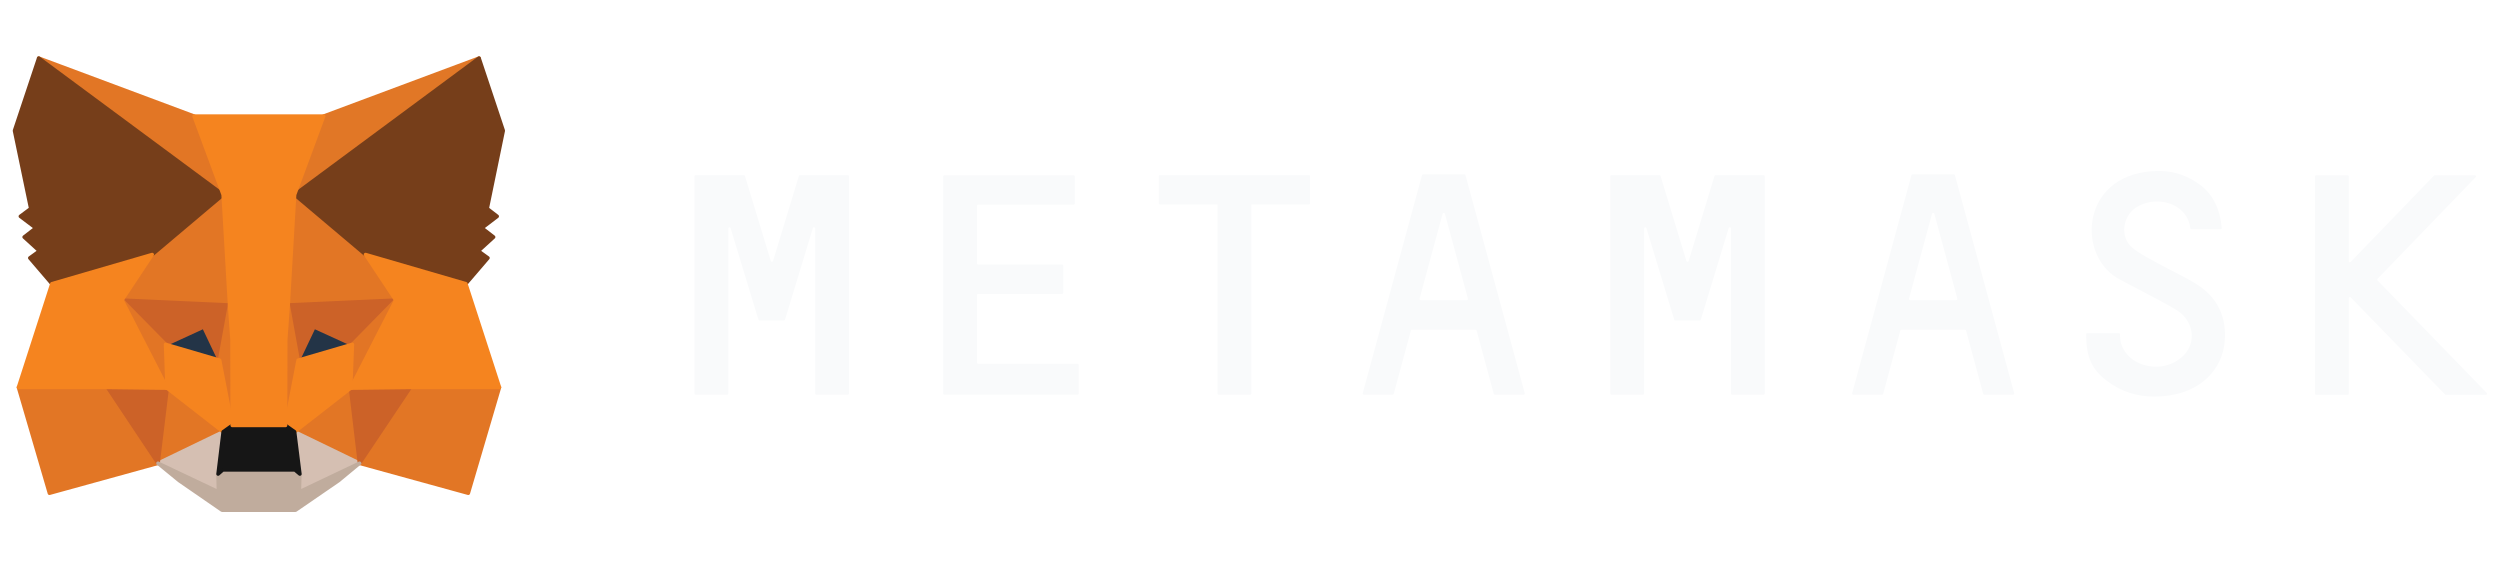 <svg width="172" height="40" viewBox="0 0 172 40" fill="none" xmlns="http://www.w3.org/2000/svg">
<path d="M151.256 19.64C150.372 19.057 149.398 18.642 148.476 18.124C147.878 17.787 147.241 17.489 146.722 17.061C145.838 16.336 146.02 14.911 146.943 14.289C148.268 13.407 150.463 13.9 150.697 15.701C150.697 15.74 150.736 15.766 150.775 15.766H152.776C152.828 15.766 152.867 15.727 152.854 15.675C152.75 14.431 152.269 13.394 151.386 12.733C150.541 12.099 149.58 11.762 148.553 11.762C143.266 11.762 142.785 17.346 145.63 19.109C145.955 19.316 148.748 20.715 149.736 21.325C150.723 21.933 151.035 23.048 150.606 23.929C150.216 24.732 149.203 25.29 148.19 25.225C147.085 25.16 146.228 24.564 145.929 23.631C145.877 23.463 145.851 23.139 145.851 22.996C145.851 22.957 145.812 22.918 145.773 22.918H143.604C143.565 22.918 143.526 22.957 143.526 22.996C143.526 24.564 143.916 25.432 144.981 26.223C145.981 26.974 147.072 27.285 148.203 27.285C151.165 27.285 152.698 25.613 153.009 23.877C153.282 22.18 152.776 20.651 151.256 19.64Z" fill="#F9FAFB"/>
<path d="M57.057 12.047H56.096H55.043C55.004 12.047 54.978 12.073 54.965 12.099L53.186 17.956C53.16 18.033 53.056 18.033 53.03 17.956L51.25 12.099C51.237 12.06 51.211 12.047 51.172 12.047H50.12H49.158H47.859C47.82 12.047 47.781 12.086 47.781 12.125V27.078C47.781 27.117 47.82 27.156 47.859 27.156H50.029C50.068 27.156 50.107 27.117 50.107 27.078V15.714C50.107 15.623 50.237 15.61 50.263 15.688L52.055 21.584L52.185 21.998C52.198 22.037 52.224 22.05 52.263 22.05H53.926C53.965 22.05 53.991 22.024 54.004 21.998L54.134 21.584L55.927 15.688C55.953 15.597 56.083 15.623 56.083 15.714V27.078C56.083 27.117 56.122 27.156 56.16 27.156H58.33C58.369 27.156 58.408 27.117 58.408 27.078V12.125C58.408 12.086 58.369 12.047 58.33 12.047H57.057Z" fill="#F9FAFB"/>
<path d="M118.037 12.047C117.998 12.047 117.972 12.073 117.959 12.099L116.18 17.956C116.154 18.033 116.05 18.033 116.024 17.956L114.244 12.099C114.231 12.06 114.205 12.047 114.166 12.047H110.866C110.827 12.047 110.788 12.086 110.788 12.125V27.078C110.788 27.117 110.827 27.156 110.866 27.156H113.036C113.075 27.156 113.114 27.117 113.114 27.078V15.714C113.114 15.623 113.244 15.61 113.27 15.688L115.062 21.584L115.192 21.998C115.205 22.037 115.231 22.05 115.27 22.05H116.933C116.972 22.05 116.998 22.024 117.011 21.998L117.141 21.584L118.934 15.688C118.96 15.597 119.09 15.623 119.09 15.714V27.078C119.09 27.117 119.129 27.156 119.168 27.156H121.337C121.376 27.156 121.415 27.117 121.415 27.078V12.125C121.415 12.086 121.376 12.047 121.337 12.047H118.037Z" fill="#F9FAFB"/>
<path d="M90.055 12.047H86.014H83.845H79.805C79.766 12.047 79.727 12.086 79.727 12.125V13.991C79.727 14.029 79.766 14.068 79.805 14.068H83.767V27.078C83.767 27.117 83.806 27.156 83.845 27.156H86.014C86.053 27.156 86.092 27.117 86.092 27.078V14.068H90.055C90.094 14.068 90.132 14.029 90.132 13.991V12.125C90.132 12.086 90.107 12.047 90.055 12.047Z" fill="#F9FAFB"/>
<path d="M102.851 27.156H104.825C104.877 27.156 104.916 27.104 104.903 27.052L100.824 12.047C100.811 12.008 100.785 11.995 100.746 11.995H99.992H98.667H97.914C97.875 11.995 97.849 12.021 97.836 12.047L93.756 27.052C93.743 27.104 93.782 27.156 93.834 27.156H95.809C95.848 27.156 95.874 27.13 95.887 27.104L97.069 22.737C97.082 22.698 97.108 22.685 97.147 22.685H101.513C101.552 22.685 101.578 22.711 101.591 22.737L102.773 27.104C102.786 27.13 102.825 27.156 102.851 27.156ZM97.667 20.547L99.252 14.703C99.278 14.626 99.382 14.626 99.408 14.703L100.993 20.547C101.006 20.599 100.967 20.651 100.915 20.651H97.745C97.693 20.651 97.654 20.599 97.667 20.547Z" fill="#F9FAFB"/>
<path d="M136.524 27.156H138.498C138.55 27.156 138.589 27.104 138.576 27.052L134.497 12.047C134.484 12.008 134.458 11.995 134.419 11.995H133.666H132.341H131.587C131.548 11.995 131.522 12.021 131.509 12.047L127.43 27.052C127.417 27.104 127.456 27.156 127.508 27.156H129.483C129.522 27.156 129.548 27.13 129.561 27.104L130.743 22.737C130.756 22.698 130.782 22.685 130.821 22.685H135.186C135.225 22.685 135.251 22.711 135.264 22.737L136.446 27.104C136.459 27.13 136.485 27.156 136.524 27.156ZM131.34 20.547L132.925 14.703C132.951 14.626 133.055 14.626 133.081 14.703L134.666 20.547C134.679 20.599 134.64 20.651 134.588 20.651H131.418C131.366 20.651 131.327 20.599 131.34 20.547Z" fill="#F9FAFB"/>
<path d="M67.216 24.94V20.301C67.216 20.262 67.255 20.223 67.294 20.223H73.075C73.114 20.223 73.153 20.184 73.153 20.145V18.279C73.153 18.241 73.114 18.202 73.075 18.202H67.294C67.255 18.202 67.216 18.163 67.216 18.124V14.159C67.216 14.12 67.255 14.081 67.294 14.081H73.868C73.906 14.081 73.945 14.042 73.945 14.003V12.137C73.945 12.098 73.906 12.06 73.868 12.06H67.216H64.969C64.93 12.06 64.891 12.098 64.891 12.137V14.081V18.215V20.236V25.03V27.078C64.891 27.116 64.93 27.155 64.969 27.155H67.216H74.14C74.179 27.155 74.218 27.116 74.218 27.078V25.108C74.218 25.069 74.179 25.03 74.14 25.03H67.281C67.242 25.017 67.216 24.991 67.216 24.94Z" fill="#F9FAFB"/>
<path d="M171.08 27.026L163.571 19.29C163.545 19.264 163.545 19.212 163.571 19.186L170.327 12.189C170.379 12.137 170.34 12.06 170.275 12.06H167.508C167.482 12.06 167.469 12.072 167.456 12.085L161.727 18.02C161.675 18.072 161.597 18.033 161.597 17.968V12.137C161.597 12.098 161.558 12.06 161.519 12.06H159.349C159.31 12.06 159.271 12.098 159.271 12.137V27.091C159.271 27.13 159.31 27.168 159.349 27.168H161.519C161.558 27.168 161.597 27.13 161.597 27.091V20.508C161.597 20.443 161.688 20.404 161.727 20.456L168.222 27.142C168.235 27.155 168.261 27.168 168.274 27.168H171.041C171.093 27.155 171.132 27.065 171.08 27.026Z" fill="#F9FAFB"/>
<path d="M32.958 4L19.824 13.718L22.267 7.991L32.958 4Z" fill="#E17726" stroke="#E17726" stroke-width="0.25" stroke-linecap="round" stroke-linejoin="round"/>
<path d="M2.663 4L15.68 13.809L13.355 7.991L2.663 4Z" fill="#E27625" stroke="#E27625" stroke-width="0.25" stroke-linecap="round" stroke-linejoin="round"/>
<path d="M28.229 26.533L24.734 31.872L32.217 33.932L34.361 26.65L28.229 26.533Z" fill="#E27625" stroke="#E27625" stroke-width="0.25" stroke-linecap="round" stroke-linejoin="round"/>
<path d="M1.272 26.65L3.403 33.932L10.873 31.872L7.391 26.533L1.272 26.65Z" fill="#E27625" stroke="#E27625" stroke-width="0.25" stroke-linecap="round" stroke-linejoin="round"/>
<path d="M10.47 17.515L8.392 20.651L15.797 20.988L15.55 13.019L10.47 17.515Z" fill="#E27625" stroke="#E27625" stroke-width="0.25" stroke-linecap="round" stroke-linejoin="round"/>
<path d="M25.151 17.515L19.993 12.928L19.824 20.988L27.229 20.651L25.151 17.515Z" fill="#E27625" stroke="#E27625" stroke-width="0.25" stroke-linecap="round" stroke-linejoin="round"/>
<path d="M10.873 31.872L15.355 29.708L11.497 26.702L10.873 31.872Z" fill="#E27625" stroke="#E27625" stroke-width="0.25" stroke-linecap="round" stroke-linejoin="round"/>
<path d="M20.266 29.708L24.735 31.872L24.124 26.702L20.266 29.708Z" fill="#E27625" stroke="#E27625" stroke-width="0.25" stroke-linecap="round" stroke-linejoin="round"/>
<path d="M24.735 31.872L20.266 29.708L20.629 32.611L20.59 33.842L24.735 31.872Z" fill="#D5BFB2" stroke="#D5BFB2" stroke-width="0.25" stroke-linecap="round" stroke-linejoin="round"/>
<path d="M10.873 31.872L15.03 33.842L15.004 32.611L15.355 29.708L10.873 31.872Z" fill="#D5BFB2" stroke="#D5BFB2" stroke-width="0.25" stroke-linecap="round" stroke-linejoin="round"/>
<path d="M15.108 24.784L11.393 23.695L14.017 22.49L15.108 24.784Z" fill="#233447" stroke="#233447" stroke-width="0.25" stroke-linecap="round" stroke-linejoin="round"/>
<path d="M20.513 24.784L21.604 22.49L24.241 23.695L20.513 24.784Z" fill="#233447" stroke="#233447" stroke-width="0.25" stroke-linecap="round" stroke-linejoin="round"/>
<path d="M10.873 31.872L11.523 26.533L7.392 26.65L10.873 31.872Z" fill="#CC6228" stroke="#CC6228" stroke-width="0.25" stroke-linecap="round" stroke-linejoin="round"/>
<path d="M24.098 26.533L24.734 31.872L28.229 26.65L24.098 26.533Z" fill="#CC6228" stroke="#CC6228" stroke-width="0.25" stroke-linecap="round" stroke-linejoin="round"/>
<path d="M27.229 20.65L19.824 20.987L20.513 24.784L21.604 22.49L24.241 23.695L27.229 20.65Z" fill="#CC6228" stroke="#CC6228" stroke-width="0.25" stroke-linecap="round" stroke-linejoin="round"/>
<path d="M11.393 23.695L14.017 22.49L15.108 24.784L15.797 20.987L8.392 20.65L11.393 23.695Z" fill="#CC6228" stroke="#CC6228" stroke-width="0.25" stroke-linecap="round" stroke-linejoin="round"/>
<path d="M8.393 20.65L11.498 26.702L11.393 23.695L8.393 20.65Z" fill="#E27525" stroke="#E27525" stroke-width="0.25" stroke-linecap="round" stroke-linejoin="round"/>
<path d="M24.241 23.695L24.124 26.702L27.229 20.65L24.241 23.695Z" fill="#E27525" stroke="#E27525" stroke-width="0.25" stroke-linecap="round" stroke-linejoin="round"/>
<path d="M15.797 20.987L15.108 24.784L15.979 29.267L16.174 23.359L15.797 20.987Z" fill="#E27525" stroke="#E27525" stroke-width="0.25" stroke-linecap="round" stroke-linejoin="round"/>
<path d="M19.824 20.987L19.46 23.346L19.642 29.267L20.512 24.784L19.824 20.987Z" fill="#E27525" stroke="#E27525" stroke-width="0.25" stroke-linecap="round" stroke-linejoin="round"/>
<path d="M20.513 24.784L19.643 29.267L20.266 29.708L24.125 26.701L24.241 23.695L20.513 24.784Z" fill="#F5841F" stroke="#F5841F" stroke-width="0.25" stroke-linecap="round" stroke-linejoin="round"/>
<path d="M11.393 23.695L11.497 26.701L15.355 29.708L15.979 29.267L15.108 24.784L11.393 23.695Z" fill="#F5841F" stroke="#F5841F" stroke-width="0.25" stroke-linecap="round" stroke-linejoin="round"/>
<path d="M20.59 33.842L20.629 32.611L20.292 32.326H15.329L15.004 32.611L15.03 33.842L10.873 31.872L12.328 33.064L15.277 35.099H20.331L23.293 33.064L24.735 31.872L20.59 33.842Z" fill="#C0AC9D" stroke="#C0AC9D" stroke-width="0.25" stroke-linecap="round" stroke-linejoin="round"/>
<path d="M20.266 29.708L19.643 29.268H15.979L15.356 29.708L15.005 32.611L15.33 32.326H20.292L20.63 32.611L20.266 29.708Z" fill="#161616" stroke="#161616" stroke-width="0.25" stroke-linecap="round" stroke-linejoin="round"/>
<path d="M33.517 14.353L34.621 8.989L32.958 4L20.266 13.394L25.15 17.515L32.048 19.523L33.569 17.748L32.906 17.269L33.958 16.31L33.153 15.688L34.205 14.884L33.517 14.353Z" fill="#763E1A" stroke="#763E1A" stroke-width="0.25" stroke-linecap="round" stroke-linejoin="round"/>
<path d="M1 8.989L2.117 14.353L1.403 14.884L2.468 15.688L1.663 16.31L2.715 17.269L2.052 17.748L3.572 19.523L10.471 17.515L15.355 13.394L2.663 4L1 8.989Z" fill="#763E1A" stroke="#763E1A" stroke-width="0.25" stroke-linecap="round" stroke-linejoin="round"/>
<path d="M32.049 19.523L25.15 17.515L27.229 20.65L24.124 26.702L28.229 26.65H34.361L32.049 19.523Z" fill="#F5841F" stroke="#F5841F" stroke-width="0.25" stroke-linecap="round" stroke-linejoin="round"/>
<path d="M10.47 17.515L3.572 19.523L1.272 26.65H7.391L11.496 26.702L8.392 20.65L10.47 17.515Z" fill="#F5841F" stroke="#F5841F" stroke-width="0.25" stroke-linecap="round" stroke-linejoin="round"/>
<path d="M19.824 20.988L20.266 13.395L22.266 7.991H13.354L15.355 13.395L15.797 20.988L15.966 23.372L15.979 29.268H19.642L19.655 23.372L19.824 20.988Z" fill="#F5841F" stroke="#F5841F" stroke-width="0.25" stroke-linecap="round" stroke-linejoin="round"/>
</svg>
